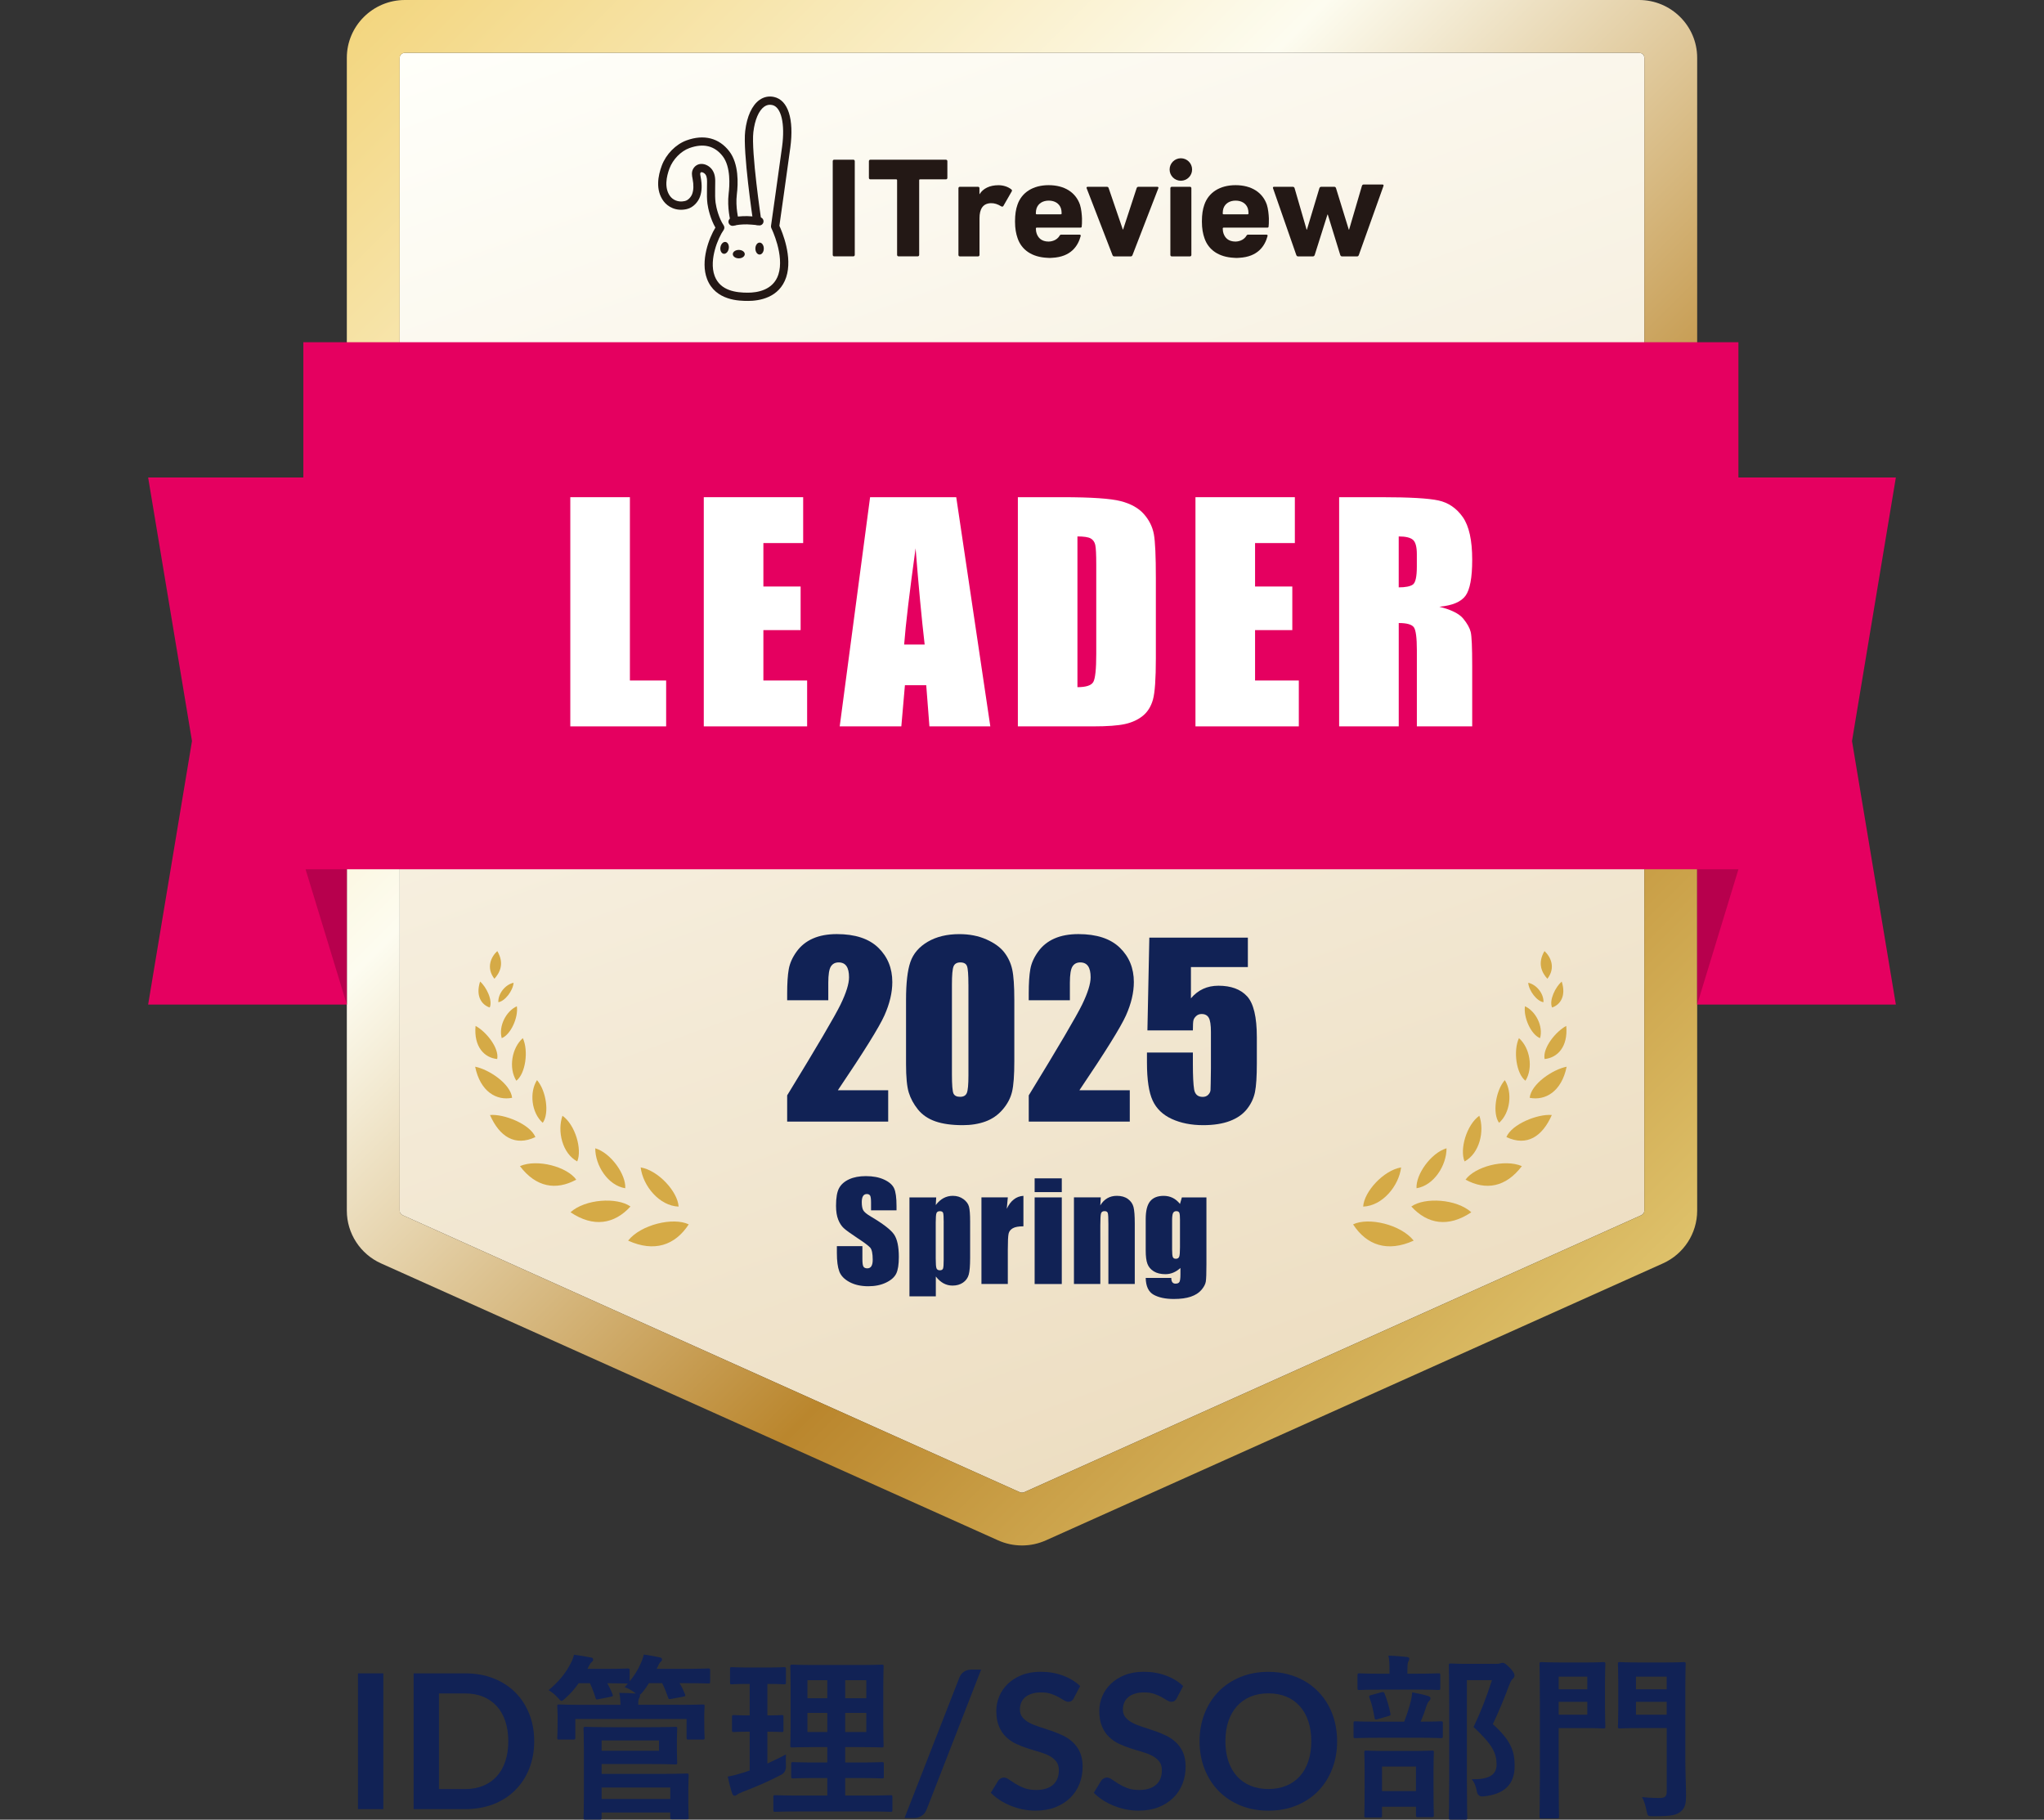 <?xml version="1.0" encoding="UTF-8"?>
<svg xmlns="http://www.w3.org/2000/svg" width="82" height="73" xmlns:xlink="http://www.w3.org/1999/xlink" viewBox="0 0 82 73">
  <rect x="0" y="0" width="82" height="73" fill="#333333" stroke="none"/>
  <defs>
    <linearGradient id="_名称未設定グラデーション_116" data-name="名称未設定グラデーション 116" x1="30.603" y1="-3.121" x2="52.072" y2="55.865" gradientUnits="userSpaceOnUse">
      <stop offset="0" stop-color="#fffffa"/>
      <stop offset="1" stop-color="#eddec2"/>
    </linearGradient>
    <linearGradient id="_名称未設定グラデーション_504" data-name="名称未設定グラデーション 504" x1="15.416" y1="-.139" x2="66.584" y2="51.028" gradientUnits="userSpaceOnUse">
      <stop offset="0" stop-color="#f3d680"/>
      <stop offset=".371" stop-color="#fdfcf0"/>
      <stop offset=".722" stop-color="#ba862d"/>
      <stop offset="1" stop-color="#dec16a"/>
    </linearGradient>
  </defs>
  <g isolation="isolate">
    <g id="_レイヤー_2" data-name="レイヤー 2">
      <g id="_アイコン" data-name="アイコン">
        <g>
          <rect width="82" height="73" fill="none"/>
          <g>
            <path d="M15.378,72.576h-1.017v-5.446h1.017v5.446Z" fill="#125"/>
            <path d="M21.431,69.854c0,.399-.067.765-.2,1.1-.133.334-.32.62-.561.861-.241.242-.531.429-.87.562-.339.132-.716.199-1.13.199h-2.076v-5.446h2.076c.415,0,.791.067,1.13.201.339.135.629.321.87.561s.428.526.561.861c.133.334.2.701.2,1.1ZM20.391,69.854c0-.299-.04-.567-.119-.805s-.193-.439-.343-.603-.33-.29-.543-.378c-.212-.088-.451-.132-.717-.132h-1.059v3.835h1.059c.266,0,.505-.044.717-.132.213-.088.393-.214.543-.378s.264-.366.343-.603.119-.505.119-.803Z" fill="#125"/>
            <path d="M27.22,68.393c.675,0,.919-.015.969-.015.072,0,.079.007.079.079,0,.043-.015.151-.015.309v.251c0,.546.015.646.015.69,0,.072-.007.079-.079.079h-.567c-.072,0-.079-.007-.079-.079v-.746h-4.463v.746c0,.072-.007.079-.086.079h-.56c-.072,0-.079-.007-.079-.079,0-.051.015-.143.015-.69v-.208c0-.201-.015-.309-.015-.352,0-.072.007-.079.079-.079.05,0,.294.015.969.015h1.492c-.007-.172-.015-.315-.051-.481.237,0,.474.015.66.028l-.057-.049c-.122-.094-.273-.166-.387-.209l.129-.143c-.057,0-.251-.014-.826-.014.072.129.144.272.208.437.029.072.029.085-.072.108l-.473.093c-.101.022-.115.022-.137-.057-.057-.187-.137-.395-.222-.581h-.452c-.151.215-.323.415-.524.594-.079.072-.122.115-.165.115-.036,0-.072-.043-.151-.129-.129-.151-.265-.237-.366-.302.373-.309.674-.653.89-1.084.057-.108.093-.2.129-.337.229.03.502.073.66.109.072.006.108.028.108.085,0,.043-.022.072-.057.1-.043.037-.072.079-.122.173l-.05.1h.767c.602,0,.797-.015.839-.015.079,0,.087.007.087.079v.437c.187-.229.33-.459.445-.717.043-.094.093-.23.122-.358.215.028.467.072.617.108.079.014.115.036.115.085,0,.051-.022.072-.057.101-.05.043-.093.143-.136.236l-.022.043h1.04c.732,0,.983-.015,1.026-.015.072,0,.079.007.079.079v.445c0,.072-.007.079-.079.079-.043,0-.294-.014-1.026-.014h-.122c.086.136.151.279.215.437.029.072.029.085-.072.108l-.466.085c-.101.022-.115.015-.137-.057-.064-.179-.143-.388-.237-.573h-.531c-.072.121-.158.243-.258.366-.051.057-.079.085-.108.1.007.014.007.021.007.043,0,.028-.014.057-.043.115-.028.049-.028.143-.028.243h1.614ZM26.122,69.29c.632,0,.926-.015.968-.015.072,0,.079.007.079.079,0,.043-.014.18-.014.496v.358c0,.315.014.452.014.502,0,.066-.007.073-.079.073-.043,0-.337-.015-.968-.015h-1.987v.395h2.382c.653,0,.983-.015,1.033-.015.072,0,.078.007.078.087,0,.043-.014.187-.014.545v.594c0,.358.014.496.014.531,0,.072-.007.079-.078.079h-.581c-.072,0-.079-.007-.079-.079v-.194h-2.755v.208c0,.072-.007.079-.079.079h-.567c-.072,0-.079-.007-.079-.079,0-.042.014-.272.014-.824v-1.902c0-.551-.014-.796-.014-.839,0-.072.007-.079.079-.079.043,0,.373.015,1.019.015h1.614ZM26.438,69.821h-2.303v.415h2.303v-.415ZM24.135,71.709v.459h2.755v-.459h-2.755Z" fill="#125"/>
            <path d="M30.786,70.747c.251-.115.494-.23.745-.366-.007.121-.007.308,0,.466q.007.237-.179.345c-.473.251-1.004.481-1.549.688-.115.051-.187.079-.222.108-.043.036-.072.051-.115.051-.036,0-.064-.022-.093-.094-.064-.187-.122-.415-.179-.674.215-.036.423-.094.674-.173l.208-.072v-1.556c-.452,0-.588.014-.632.014-.072,0-.078-.007-.078-.079v-.517c0-.079.007-.085.078-.085.043,0,.18.014.632.014v-1.263h-.043c-.481,0-.631.015-.674.015-.065,0-.072-.007-.072-.079v-.524c0-.079.007-.085.072-.085.043,0,.193.014.674.014h.746c.488,0,.638-.014.674-.014.072,0,.078.006.078.085v.524c0,.072-.007.079-.078.079-.036,0-.187-.015-.667-.015v1.263c.394,0,.53-.014.573-.014.072,0,.072.006.072.085v.517c0,.072,0,.079-.072.079-.043,0-.179-.014-.573-.014v1.277ZM32.099,72.67c-.711,0-.954.015-.997.015-.072,0-.078-.007-.078-.079v-.51c0-.072.007-.079.078-.079.043,0,.287.015.997.015h1.09v-.703h-.444c-.66,0-.883.015-.926.015-.072,0-.079-.007-.079-.079v-.496c0-.072.007-.079.079-.079.043,0,.266.015.926.015h.444v-.617h-.466c-.653,0-.89.014-.933.014-.079,0-.086-.006-.086-.072,0-.043.014-.272.014-.796v-1.593c0-.509-.014-.732-.014-.782,0-.072.007-.079.086-.079.043,0,.28.015.933.015h1.708c.66,0,.89-.015.94-.015.072,0,.078.007.078.079,0,.043-.014.273-.014.782v1.593c0,.524.014.753.014.796,0,.066-.007.072-.078.072-.051,0-.281-.014-.94-.014h-.524v.617h.545c.654,0,.883-.015.926-.015.072,0,.079.007.079.079v.496c0,.072-.007.079-.079.079-.043,0-.273-.015-.926-.015h-.545v.703h.825c.704,0,.955-.015.991-.015.072,0,.078.007.078.079v.51c0,.072-.007.079-.078.079-.036,0-.287-.015-.991-.015h-2.633ZM33.189,68.128v-.725h-.796v.725h.796ZM33.189,69.484v-.767h-.796v.767h.796ZM33.907,67.403v.725h.847v-.725h-.847ZM34.753,68.717h-.847v.767h.847v-.767Z" fill="#125"/>
            <path d="M37.174,72.587c-.043.116-.111.203-.205.261-.095.057-.19.087-.288.087h-.395l2.199-5.628c.04-.105.102-.187.185-.242.083-.057.18-.085.29-.085h.4l-2.185,5.608Z" fill="#125"/>
            <path d="M43.084,68.121c-.03.052-.062.09-.096.115-.034.023-.076.035-.127.035-.053,0-.109-.019-.171-.058-.062-.038-.135-.082-.221-.13-.085-.048-.185-.091-.299-.13-.114-.04-.249-.058-.405-.058-.141,0-.264.016-.37.051-.106.033-.194.08-.266.141-.071.061-.125.132-.16.216s-.053.177-.053.277c0,.129.036.235.108.32.072.087.166.158.284.219s.252.115.403.162c.151.048.305.099.463.153.158.053.313.116.463.188s.285.162.403.272c.118.109.213.242.284.4s.108.351.108.576c0,.247-.042.477-.126.692-.084.214-.208.402-.37.561s-.36.284-.593.377c-.234.091-.501.137-.802.137-.174,0-.344-.017-.512-.051-.168-.035-.329-.083-.484-.146-.154-.062-.3-.137-.435-.225-.136-.089-.256-.187-.362-.294l.298-.486c.025-.036.057-.066.098-.089s.083-.036.129-.036c.062,0,.13.026.203.078.073.051.159.108.26.171.101.063.218.12.352.172.135.052.296.077.484.077.289,0,.512-.068.67-.205.158-.136.237-.332.237-.59,0-.143-.036-.26-.108-.35s-.166-.167-.284-.229c-.118-.061-.253-.112-.403-.156-.151-.043-.304-.089-.46-.14-.156-.049-.309-.11-.46-.18s-.285-.162-.403-.276c-.118-.112-.213-.253-.284-.424-.072-.169-.108-.378-.108-.627,0-.198.04-.392.119-.58.079-.189.194-.356.345-.502.151-.145.336-.262.557-.35s.475-.132.761-.132c.321,0,.618.051.889.151s.502.241.693.421l-.252.48Z" fill="#125"/>
            <path d="M47.216,68.121c-.03.052-.062.09-.096.115-.034.023-.076.035-.127.035-.053,0-.109-.019-.171-.058-.062-.038-.135-.082-.221-.13-.085-.048-.185-.091-.299-.13-.114-.04-.249-.058-.405-.058-.141,0-.264.016-.37.051-.106.033-.194.08-.266.141-.071.061-.125.132-.16.216s-.053.177-.053.277c0,.129.036.235.108.32.072.087.166.158.284.219s.252.115.403.162c.151.048.305.099.463.153.158.053.313.116.463.188s.285.162.403.272c.118.109.213.242.284.4s.108.351.108.576c0,.247-.042.477-.126.692-.084.214-.208.402-.37.561s-.36.284-.593.377c-.234.091-.501.137-.802.137-.174,0-.344-.017-.512-.051-.168-.035-.329-.083-.484-.146-.154-.062-.3-.137-.435-.225-.136-.089-.256-.187-.362-.294l.298-.486c.025-.036.057-.066.098-.089s.083-.036.129-.036c.062,0,.13.026.203.078.073.051.159.108.26.171.101.063.218.12.352.172.135.052.296.077.484.077.289,0,.512-.068.67-.205.158-.136.237-.332.237-.59,0-.143-.036-.26-.108-.35s-.166-.167-.284-.229c-.118-.061-.253-.112-.403-.156-.151-.043-.304-.089-.46-.14-.156-.049-.309-.11-.46-.18s-.285-.162-.403-.276c-.118-.112-.213-.253-.284-.424-.072-.169-.108-.378-.108-.627,0-.198.04-.392.119-.58.079-.189.194-.356.345-.502.151-.145.336-.262.557-.35s.475-.132.761-.132c.321,0,.618.051.889.151s.502.241.693.421l-.252.48Z" fill="#125"/>
            <path d="M53.642,69.854c0,.399-.066.769-.198,1.109-.132.34-.318.635-.559.884s-.531.442-.87.582c-.339.138-.716.209-1.13.209-.412,0-.787-.07-1.126-.209-.339-.14-.63-.334-.872-.582-.243-.248-.43-.544-.564-.884-.133-.34-.2-.709-.2-1.109s.067-.77.2-1.11c.133-.34.321-.635.564-.884.242-.248.533-.442.872-.582.339-.138.714-.209,1.126-.209.276,0,.536.032.78.096s.467.154.67.271c.203.117.386.26.548.426s.3.353.412.559c.113.206.2.43.258.671s.088.494.088.761ZM52.606,69.854c0-.299-.04-.567-.12-.805s-.195-.439-.343-.604-.328-.293-.541-.381c-.212-.088-.451-.132-.717-.132s-.505.044-.717.132-.393.215-.543.381-.264.367-.345.604c-.08.237-.12.505-.12.805s.04.566.12.803c.081.237.195.439.345.603s.331.29.543.378.451.132.717.132.505-.044.717-.132c.213-.088.392-.214.541-.378s.263-.366.343-.603.12-.505.12-.803Z" fill="#125"/>
            <path d="M55.291,69.714c-.653,0-.875.015-.918.015-.064,0-.072-.007-.072-.079v-.517c0-.072.007-.079.072-.079.043,0,.266.015.918.015h1.041c.129-.33.201-.575.265-.818.029-.109.043-.209.057-.36.194.036.438.087.625.143.064.022.108.043.108.094,0,.049-.029.087-.057.115-.043.043-.072.108-.093.164-.065.209-.137.41-.244.661.56,0,.768-.015.811-.015.072,0,.079.007.079.079v.517c0,.072-.007.079-.079.079-.043,0-.265-.015-.911-.015h-1.6ZM55.42,67.783c-.632,0-.839.015-.882.015-.072,0-.079-.007-.079-.079v-.503c0-.079.007-.087.079-.087.043,0,.251.015.882.015h.323v-.129c0-.258-.007-.431-.043-.596.258.007.481.028.725.051.072.006.114.036.114.064,0,.049-.021.085-.05.143-.022.051-.028.136-.028.344v.122h.366c.624,0,.832-.015.876-.015.072,0,.078.007.078.087v.503c0,.072-.007.079-.078.079-.043,0-.251-.015-.876-.015h-1.406ZM54.81,72.913c-.072,0-.078-.006-.078-.072,0-.049.014-.23.014-1.212v-.517c0-.56-.014-.754-.014-.805,0-.072.007-.079.078-.079.051,0,.237.015.797.015h1.033c.56,0,.753-.015.797-.015.079,0,.086.007.086.079,0,.043-.014.245-.014.703v.596c0,.984.014,1.163.014,1.206,0,.079-.007.087-.086.087h-.552c-.072,0-.079-.007-.079-.087v-.33h-1.363v.358c0,.066-.007.072-.079.072h-.552ZM55.269,68.969c-.108.028-.114.014-.129-.072-.043-.266-.108-.554-.201-.791-.028-.079-.014-.079.079-.108l.395-.108c.086-.021.108-.015.136.058.087.222.179.517.23.79.014.079,0,.079-.087.108l-.423.122ZM55.442,71.852h1.363v-.984h-1.363v.984ZM59.997,66.75c.087,0,.151-.007.18-.021.043-.015.072-.022.108-.022.057,0,.114.028.301.215.151.172.172.237.172.294,0,.058-.029.094-.065.13-.05.036-.086.1-.151.264-.208.554-.408,1.042-.653,1.558.732.66.875,1.09.875,1.678,0,.746-.423,1.141-1.262,1.22q-.222.022-.258-.215c-.036-.209-.108-.366-.201-.473.674.014.997-.166.997-.59,0-.452-.165-.803-.925-1.505.294-.611.523-1.206.738-1.881h-1.004v4.018c0,.963.014,1.464.014,1.5,0,.072-.007.079-.078.079h-.575c-.079,0-.086-.007-.086-.079,0-.043.014-.517.014-1.493v-3.1c0-.983-.014-1.463-.014-1.514,0-.072.007-.079.086-.079.043,0,.237.015.639.015h1.147Z" fill="#125"/>
            <path d="M63.628,66.693c.452,0,.653-.015.696-.015.072,0,.079.007.079.079,0,.043-.014.266-.014.733v1.047c0,.459.014.681.014.724,0,.072-.007.079-.079.079-.043,0-.244-.015-.696-.015h-1.098v2.038c0,.975.014,1.456.014,1.507,0,.072-.007.079-.079.079h-.624c-.072,0-.079-.007-.079-.079,0-.051.014-.531.014-1.507v-3.085c0-.975-.014-1.471-.014-1.521,0-.072.007-.079.079-.079.05,0,.316.015.832.015h.955ZM62.53,67.261v.509h1.148v-.509h-1.148ZM63.678,68.272h-1.148v.517h1.148v-.517ZM67.611,70.581c0,.502.029,1.076.029,1.427,0,.345-.036.517-.208.66-.172.143-.352.194-1.098.194-.23,0-.237,0-.28-.23-.043-.208-.101-.394-.179-.538.273.028.509.036.696.036.23,0,.294-.064.294-.279v-2.526h-1.098c-.552,0-.732.015-.775.015-.079,0-.086-.007-.086-.079,0-.051.014-.23.014-.675v-1.154c0-.445-.014-.624-.014-.675,0-.072.007-.079.086-.079.043,0,.222.015.775.015h.997c.553,0,.74-.015.783-.015.072,0,.078.007.078.079,0,.043-.014.337-.014.94v2.883ZM65.63,67.261v.509h1.234v-.509h-1.234ZM66.864,68.788v-.517h-1.234v.517h1.234Z" fill="#125"/>
          </g>
          <g>
            <path d="M65.846,48.75l-24.755,11.111c-.058.026-.125.026-.183,0l-24.755-11.111c-.074-.033-.12-.103-.12-.179V2.318c0-.11.095-.199.212-.199h49.509c.117,0,.212.089.212.199v46.252c0,.076-.047.146-.12.179Z" fill="url(#_名称未設定グラデーション_116)"/>
            <path d="M65.755,2.12c.117,0,.212.089.212.199v46.252c0,.076-.047.146-.12.179l-24.755,11.111c-.029.013-.06.019-.091.019s-.062-.006-.091-.019l-24.755-11.111c-.074-.033-.12-.103-.12-.179V2.318c0-.11.095-.199.212-.199h49.509M65.755,0H16.245C14.96,0,13.914,1.04,13.914,2.318v46.252c0,.909.539,1.739,1.372,2.113l24.755,11.111c.304.136.627.205.959.205s.655-.069.959-.205l24.755-11.111c.833-.374,1.372-1.203,1.372-2.113V2.318C68.086,1.04,67.04,0,65.755,0h0Z" fill="url(#_名称未設定グラデーション_504)"/>
            <g>
              <g>
                <path d="M54.282,49.118c.617-.298,1.917.004,2.432.652-1.047.475-1.885.19-2.432-.652Z" fill="#d5aa46"/>
                <path d="M54.687,48.405c.034-.594.813-1.454,1.522-1.572-.091.744-.75,1.544-1.522,1.572Z" fill="#d5aa46"/>
                <path d="M56.619,48.401c.538-.381,1.817-.302,2.406.231-.918.618-1.756.481-2.406-.231Z" fill="#d5aa46"/>
                <path d="M56.828,47.669c-.037-.544.572-1.415,1.203-1.603.002.687-.505,1.489-1.203,1.603Z" fill="#d5aa46"/>
                <path d="M58.794,47.324c.369-.515,1.557-.843,2.259-.543-.641.849-1.446.986-2.259.543Z" fill="#d5aa46"/>
                <path d="M58.755,46.593c-.204-.483.077-1.465.592-1.833.217.623.007,1.511-.592,1.833Z" fill="#d5aa46"/>
                <path d="M60.433,45.616c.215-.52,1.259-.937,1.822-.885-.381.864-.999,1.271-1.822.885Z" fill="#d5aa46"/>
                <path d="M60.139,45.044c-.274-.376-.139-1.29.23-1.713.314.495.222,1.313-.23,1.713Z" fill="#d5aa46"/>
                <path d="M61.367,44.041c.06-.559.928-1.14,1.483-1.248-.207,1.01-.865,1.37-1.483,1.248Z" fill="#d5aa46"/>
                <path d="M61.197,43.356c-.369-.283-.496-1.199-.261-1.709.441.386.582,1.198.261,1.709Z" fill="#d5aa46"/>
                <path d="M61.965,42.485c-.085-.453.459-1.112.869-1.328.076.841-.355,1.278-.869,1.328Z" fill="#d5aa46"/>
                <path d="M61.784,41.647c-.356-.135-.672-.823-.607-1.279.437.199.739.802.607,1.279Z" fill="#d5aa46"/>
                <path d="M62.265,40.418c-.128-.296.141-.83.387-1.041.182.562-.044.927-.387,1.041Z" fill="#d5aa46"/>
                <path d="M62.077,39.265c.337-.435.142-.873-.116-1.111-.302.508-.09.885.116,1.111Z" fill="#d5aa46"/>
                <path d="M61.92,40.205c-.264-.037-.586-.458-.612-.779.329.068.628.433.612.779Z" fill="#d5aa46"/>
              </g>
              <g>
                <path d="M27.63,49.118c-.617-.298-1.917.004-2.432.652,1.047.475,1.885.19,2.432-.652Z" fill="#d5aa46"/>
                <path d="M27.224,48.405c-.034-.594-.813-1.454-1.522-1.572.091.744.75,1.544,1.522,1.572Z" fill="#d5aa46"/>
                <path d="M25.293,48.401c-.538-.381-1.817-.302-2.406.231.918.618,1.756.481,2.406-.231Z" fill="#d5aa46"/>
                <path d="M25.083,47.669c.037-.544-.572-1.415-1.203-1.603-.002.687.505,1.489,1.203,1.603Z" fill="#d5aa46"/>
                <path d="M23.118,47.324c-.369-.515-1.557-.843-2.259-.543.641.849,1.446.986,2.259.543Z" fill="#d5aa46"/>
                <path d="M23.157,46.593c.204-.483-.077-1.465-.592-1.833-.217.623-.007,1.511.592,1.833Z" fill="#d5aa46"/>
                <path d="M21.479,45.616c-.215-.52-1.259-.937-1.822-.885.381.864.999,1.271,1.822.885Z" fill="#d5aa46"/>
                <path d="M21.773,45.044c.274-.376.139-1.29-.23-1.713-.314.495-.222,1.313.23,1.713Z" fill="#d5aa46"/>
                <path d="M20.545,44.041c-.06-.559-.928-1.14-1.483-1.248.207,1.01.865,1.37,1.483,1.248Z" fill="#d5aa46"/>
                <path d="M20.714,43.356c.369-.283.496-1.199.261-1.709-.441.386-.582,1.198-.261,1.709Z" fill="#d5aa46"/>
                <path d="M19.947,42.485c.085-.453-.459-1.112-.869-1.328-.076.841.355,1.278.869,1.328Z" fill="#d5aa46"/>
                <path d="M20.128,41.647c.356-.135.672-.823.607-1.279-.437.199-.739.802-.607,1.279Z" fill="#d5aa46"/>
                <path d="M19.647,40.418c.128-.296-.141-.83-.387-1.041-.182.562.044.927.387,1.041Z" fill="#d5aa46"/>
                <path d="M19.834,39.265c-.337-.435-.142-.873.116-1.111.302.508.09.885-.116,1.111Z" fill="#d5aa46"/>
                <path d="M19.992,40.205c.264-.037.586-.458.612-.779-.329.068-.628.433-.612.779Z" fill="#d5aa46"/>
              </g>
            </g>
            <g>
              <g>
                <ellipse cx="29.638" cy="10.195" rx=".24" ry=".169" fill="#231815"/>
                <ellipse cx="29.069" cy="9.944" rx=".24" ry=".169" transform="translate(14.574 37.032) rotate(-80.734)" fill="#231815"/>
                <ellipse cx="30.473" cy="9.972" rx=".169" ry=".24" fill="#231815"/>
                <path d="M30.004,12.071c-.322,0-1.303,0-1.639-.879-.276-.722.081-1.649.335-2.062-.197-.338-.294-.765-.319-.958-.025-.19-.022-.39-.019-.583,0-.041.001-.081.001-.12,0-.028,0-.056.001-.085.003-.146.007-.283-.06-.381-.036-.054-.112-.096-.161-.096-.015,0-.029.003-.046.031-.015.025,0,.106.01.154l.004.023c.058.305.049.558-.029.775-.072.203-.264.435-.527.497-.438.103-.77-.096-.934-.316-.334-.448-.223-1.024-.072-1.428.171-.457.56-.853.992-1.011.695-.253,1.304-.098,1.715.436.388.504.357,1.302.304,1.732-.063.512.072,1.018.073,1.023.024.088-.028.179-.116.203s-.179-.028-.203-.116c-.006-.023-.153-.572-.082-1.151.038-.306.09-1.064-.238-1.491-.325-.422-.776-.532-1.34-.327-.34.124-.659.452-.796.816-.123.327-.217.787.027,1.115.102.136.311.259.593.192.136-.032.249-.168.292-.287.057-.159.062-.356.015-.602l-.004-.021c-.02-.101-.05-.254.031-.388.072-.119.186-.187.32-.19.167-.005.343.093.444.241.125.185.12.392.116.574,0,.026-.001.053-.001.079,0,.04,0,.081-.001.123-.002.182-.005.369.017.536.028.215.137.635.324.91.039.057.038.133-.002.19-.109.152-.261.458-.352.8-.076.283-.139.695-.005,1.046.228.597.868.666,1.33.666.368,0,1.015-.094,1.223-.723.255-.77-.272-1.849-.278-1.86-.015-.03-.02-.064-.016-.097.003-.022.317-2.234.445-3.179.124-.919-.035-1.59-.395-1.669-.118-.026-.223-.005-.321.065-.219.156-.379.527-.437,1.02-.093.783.313,3.512.317,3.54.013.09-.049.174-.139.188-.09.013-.175-.049-.188-.139-.017-.114-.416-2.801-.318-3.628.07-.593.274-1.037.574-1.25.174-.124.376-.165.584-.119.563.125.807.886.652,2.036-.117.868-.391,2.799-.438,3.132.108.234.541,1.255.273,2.064-.274.826-1.08.95-1.537.95h0Z" fill="#231815"/>
                <path d="M29.389,9.061c-.073,0-.14-.049-.16-.123-.023-.088.03-.179.118-.202.182-.048.357-.066.625-.066h.006c.012,0,.304.012.513.045.09.014.152.099.138.189s-.099.152-.189.138c-.18-.028-.441-.04-.471-.041-.236,0-.387.016-.538.055-.014.004-.028.006-.042.006h0Z" fill="#231815"/>
              </g>
              <g>
                <path d="M33.407,6.466c0-.036.024-.06.06-.06h.764c.036,0,.06.024.06.06v3.758c0,.036-.024.06-.06.06h-.764c-.036,0-.06-.024-.06-.06v-3.758Z" fill="#231815"/>
                <path d="M36.049,10.284c-.036,0-.06-.024-.06-.06v-2.993c0-.024-.012-.036-.036-.036h-1.035c-.036,0-.06-.024-.06-.06v-.668c0-.036.024-.06.06-.06h3.028c.036,0,.06.024.06.06v.668c0,.036-.024.06-.06.06h-1.035c-.024,0-.036.012-.036.036v2.993c0,.036-.024.06-.06.06h-.764Z" fill="#231815"/>
                <path d="M38.51,10.286c-.036,0-.06-.023-.06-.058v-2.677c0-.035.024-.058.06-.058h.723c.036,0,.06.023.06.058v.237h.006c.139-.225.403-.358.759-.358.193,0,.385.063.512.167.03.023.036.046.018.081l-.337.588c-.024.029-.048.029-.084.012-.139-.086-.277-.133-.421-.127-.313.012-.451.231-.451.606v1.471c0,.035-.024.058-.06.058h-.723,0Z" fill="#231815"/>
                <path d="M44.7,10.286c-.036,0-.06-.023-.072-.058l-1.035-2.677c-.012-.035.006-.058.048-.058h.759c.042,0,.066.017.078.058l.566,1.656h.012l.542-1.656c.012-.04.036-.058.078-.058h.746c.042,0,.06.023.048.058l-1.035,2.677c-.012.035-.036.058-.072.058h-.662Z" fill="#231815"/>
                <path d="M47.012,10.286c-.036,0-.06-.023-.06-.058v-2.677c0-.035.024-.058.06-.058h.723c.036,0,.06.023.06.058v2.677c0,.035-.024.058-.06.058h-.723Z" fill="#231815"/>
                <path d="M53.839,10.286c-.036,0-.06-.023-.072-.058l-.5-1.622h-.012l-.512,1.622c-.012.035-.036.058-.072.058h-.596c-.036,0-.06-.023-.072-.058l-.933-2.677c-.012-.035.006-.058.042-.058h.74c.048,0,.072.017.084.058l.482,1.662h.012l.5-1.662c.012-.04.042-.058.084-.058h.506c.042,0,.066.017.078.058l.512,1.662h.012l.514-1.754c.012-.04.036-.058.078-.058h.74c.042,0,.06.023.048.058l-.989,2.77c-.012.035-.036.058-.072.058h-.602Z" fill="#231815"/>
                <path d="M50.055,9.416c-.016,0-.031.01-.039.023-.124.227-.374.251-.449.252-.298-.001-.423-.159-.482-.322-.018-.046-.032-.122-.032-.204,0-.019.017-.034.036-.034h1.762c.021,0,.039-.015.041-.035.006-.061.017-.177.012-.331-.005-.15-.029-.394-.081-.552-.168-.49-.614-.785-1.258-.785-.62,0-1.083.289-1.252.791-.06.173-.096.375-.096.669,0,.288.042.49.102.664.159.475.58.761,1.186.79.031.003.065.006.103.006.036,0,.07-.002.104-.006.749-.038,1.033-.473,1.141-.88.006-.024-.014-.048-.04-.048h-.757ZM49.083,8.354c.066-.19.247-.306.487-.306s.421.115.487.306c.018.058.03.121.03.208,0,.023-.012.035-.036.035h-.963c-.024,0-.036-.012-.036-.035,0-.086.012-.15.03-.208h0Z" fill="#231815"/>
                <path d="M42.558,9.416c-.016,0-.031.01-.039.023-.124.227-.374.251-.449.252-.298-.001-.423-.159-.482-.322-.018-.046-.032-.122-.032-.204,0-.019.017-.034.036-.034h1.762c.021,0,.039-.015.041-.035.006-.061.017-.177.012-.331-.005-.15-.029-.394-.081-.552-.168-.49-.614-.785-1.258-.785-.62,0-1.083.289-1.252.791-.06.173-.096.375-.096.669,0,.288.042.49.102.664.159.475.58.761,1.186.79.031.003.065.006.103.006.036,0,.07-.002.104-.006.749-.038,1.033-.473,1.141-.88.006-.024-.014-.048-.04-.048h-.757ZM41.586,8.354c.066-.19.247-.306.487-.306s.421.115.487.306c.018.058.03.121.03.208,0,.023-.012.035-.036.035h-.963c-.024,0-.036-.012-.036-.035,0-.086.012-.15.03-.208h0Z" fill="#231815"/>
                <circle cx="47.373" cy="6.8" r=".451" fill="#231815"/>
              </g>
            </g>
            <g>
              <polygon points="76.057 40.3 68.086 40.3 68.086 19.156 76.057 19.156 74.298 29.728 76.057 40.3" fill="#e50060"/>
              <rect x="12.17" y="13.729" width="57.571" height="21.144" fill="#e50060"/>
              <g>
                <path d="M25.27,19.946v7.354h1.454v1.84h-3.845v-9.194h2.391Z" fill="#fff"/>
                <path d="M28.234,19.946h3.987v1.84h-1.596v1.743h1.494v1.749h-1.494v2.022h1.755v1.84h-4.146v-9.194Z" fill="#fff"/>
                <path d="M38.362,19.946l1.367,9.194h-2.443l-.128-1.652h-.855l-.144,1.652h-2.472l1.219-9.194h3.456ZM37.095,25.858c-.121-1.041-.242-2.328-.364-3.862-.243,1.761-.397,3.048-.459,3.862h.823Z" fill="#fff"/>
                <path d="M40.833,19.946h1.789c1.155,0,1.936.053,2.343.159.407.106.716.28.928.522.212.242.344.512.398.809.053.297.079.881.079,1.752v3.22c0,.825-.039,1.377-.116,1.655-.078.278-.213.496-.406.653-.193.157-.432.267-.716.33s-.712.094-1.283.094h-3.015v-9.194ZM43.224,21.519v6.048c.344,0,.557-.069.636-.207.079-.138.119-.514.119-1.127v-3.572c0-.416-.013-.683-.04-.801-.026-.117-.087-.203-.182-.258-.095-.055-.273-.082-.534-.082Z" fill="#fff"/>
                <path d="M47.959,19.946h3.987v1.84h-1.596v1.743h1.494v1.749h-1.494v2.022h1.755v1.84h-4.146v-9.194Z" fill="#fff"/>
                <path d="M53.723,19.946h1.692c1.128,0,1.892.044,2.291.131.399.087.725.309.977.667.252.358.378.929.378,1.712,0,.716-.089,1.196-.267,1.442-.178.246-.528.394-1.051.443.473.117.791.275.954.471.163.197.264.378.304.542.04.165.06.618.06,1.36v2.425h-2.22v-3.055c0-.492-.039-.797-.117-.914-.078-.117-.281-.176-.61-.176v4.146h-2.391v-9.194ZM56.113,21.519v2.044c.269,0,.457-.037.565-.111.108-.074.162-.313.162-.718v-.505c0-.291-.052-.483-.156-.573-.104-.091-.295-.136-.571-.136Z" fill="#fff"/>
              </g>
              <polygon points="68.086 40.3 68.086 34.872 69.742 34.872 68.086 40.3" mix-blend-mode="multiply" opacity=".2"/>
              <polygon points="5.943 40.3 13.914 40.3 13.914 19.156 5.943 19.156 7.702 29.728 5.943 40.3" fill="#e50060"/>
              <polygon points="13.914 40.3 13.914 34.872 12.258 34.872 13.914 40.3" mix-blend-mode="multiply" opacity=".2"/>
            </g>
            <g>
              <path d="M35.632,43.738v1.258h-4.053v-1.053c1.202-1.963,1.915-3.178,2.142-3.645.226-.467.34-.831.34-1.092,0-.2-.034-.35-.103-.449-.069-.099-.173-.148-.313-.148s-.244.055-.313.164-.103.327-.103.652v.702h-1.65v-.269c0-.413.021-.739.064-.978s.147-.473.315-.705c.167-.231.384-.406.652-.524.267-.118.588-.178.962-.178.732,0,1.286.182,1.662.545.375.363.563.823.563,1.379,0,.423-.106.869-.317,1.34-.211.471-.834,1.471-1.867,3h2.02Z" fill="#125"/>
              <path d="M40.692,40.113v2.462c0,.559-.03.966-.091,1.222s-.187.494-.378.716-.423.381-.693.479-.573.146-.907.146c-.441,0-.807-.051-1.099-.153-.292-.102-.524-.261-.698-.476-.173-.216-.296-.443-.369-.682-.073-.239-.109-.618-.109-1.137v-2.576c0-.678.058-1.185.175-1.523s.35-.608.698-.812c.348-.203.77-.305,1.265-.305.404,0,.766.07,1.085.212.319.141.558.314.716.517.158.204.265.433.321.689.056.255.084.663.084,1.222ZM38.85,39.493c0-.392-.019-.638-.057-.736-.038-.099-.127-.148-.267-.148-.137,0-.227.053-.271.157-.044.105-.066.347-.066.727v3.601c0,.429.021.687.062.775.041.088.13.132.267.132s.226-.052.269-.155c.042-.103.064-.336.064-.698v-3.656Z" fill="#125"/>
              <path d="M45.324,43.738v1.258h-4.053v-1.053c1.202-1.963,1.915-3.178,2.142-3.645.226-.467.34-.831.34-1.092,0-.2-.034-.35-.103-.449-.069-.099-.173-.148-.313-.148s-.244.055-.313.164c-.069.109-.103.327-.103.652v.702h-1.651v-.269c0-.413.021-.739.064-.978.042-.239.147-.473.314-.705.167-.231.384-.406.652-.524s.588-.178.962-.178c.732,0,1.286.182,1.662.545.375.363.563.823.563,1.379,0,.423-.106.869-.317,1.34-.211.471-.834,1.471-1.867,3h2.02Z" fill="#125"/>
              <path d="M50.061,37.615v1.181h-2.284v1.254c.286-.337.653-.506,1.103-.506.508,0,.891.142,1.151.426.26.284.39.83.39,1.639v1.053c0,.523-.025.907-.075,1.151s-.157.471-.321.679c-.164.208-.393.368-.686.479-.293.111-.651.167-1.074.167-.474,0-.892-.083-1.254-.248-.362-.166-.619-.413-.77-.741-.152-.328-.228-.836-.228-1.523v-.401h1.842v.461c0,.477.017.816.05,1.017.034.201.149.301.346.301.091,0,.165-.029.221-.087s.086-.12.091-.187c.005-.067.01-.357.016-.871v-1.464c0-.277-.029-.465-.086-.565s-.154-.151-.287-.151c-.085,0-.157.026-.214.078-.058.052-.095.107-.112.166s-.025.197-.025.413h-1.824l.077-3.72h3.953Z" fill="#125"/>
            </g>
            <g>
              <path d="M35.968,48.555h-1.024v-.314c0-.147-.013-.24-.039-.28-.026-.04-.07-.06-.131-.06-.066,0-.117.027-.151.081-.034.054-.051.136-.051.246,0,.142.019.248.057.32.037.072.14.158.312.259.491.291.8.53.927.717.127.187.191.488.191.903,0,.302-.035.525-.106.668s-.207.263-.41.36-.438.145-.707.145c-.295,0-.547-.056-.756-.168-.209-.112-.345-.254-.41-.427-.065-.173-.097-.418-.097-.736v-.277h1.024v.516c0,.159.014.261.043.306.029.045.08.068.153.068s.128-.029.164-.086c.036-.058.054-.143.054-.257,0-.25-.034-.413-.102-.49-.07-.077-.242-.205-.516-.385-.274-.182-.456-.313-.545-.396-.089-.082-.163-.195-.221-.34s-.088-.33-.088-.555c0-.325.041-.562.124-.712.083-.15.217-.267.402-.352.185-.085.409-.127.67-.127.286,0,.53.046.732.139s.335.209.401.349c.066.141.098.379.098.716v.168Z" fill="#125"/>
              <path d="M37.558,48.036l-.018.307c.094-.124.198-.217.312-.278.113-.061.237-.092.372-.092.164,0,.306.044.426.132s.194.19.224.305c.03.115.045.311.045.587v1.464c0,.316-.019.541-.056.674s-.114.24-.23.32c-.116.079-.256.119-.42.119-.131,0-.252-.031-.364-.092-.112-.061-.214-.152-.306-.273v.797h-1.058v-3.97h1.076ZM37.859,49.047c0-.215-.008-.345-.024-.39-.016-.045-.059-.068-.131-.068-.07,0-.115.026-.135.079-.02.052-.03.179-.03.38v1.44c0,.21.01.34.031.393.021.053.066.079.136.079.068,0,.11-.024.127-.072.017-.048.025-.165.025-.35v-1.49Z" fill="#125"/>
              <path d="M40.431,48.036l-.042.457c.154-.327.376-.501.668-.52v1.223c-.194,0-.336.026-.427.078-.091.053-.147.125-.168.219s-.031.309-.031.645v1.372h-1.058v-3.475h1.058Z" fill="#125"/>
              <path d="M42.596,47.272v.552h-1.089v-.552h1.089ZM42.596,48.036v3.475h-1.089v-3.475h1.089Z" fill="#125"/>
              <path d="M44.16,48.036l-.019.32c.077-.128.171-.223.282-.287s.239-.096.384-.096c.182,0,.33.043.445.128.115.085.189.193.222.323.033.13.05.347.05.651v2.435h-1.058v-2.407c0-.239-.008-.385-.023-.437-.016-.053-.06-.079-.131-.079-.075,0-.122.03-.141.09-.019.06-.029.221-.029.483v2.349h-1.058v-3.475h1.077Z" fill="#125"/>
              <path d="M48.399,48.036v2.676c0,.361-.008.595-.025.701-.017.106-.076.217-.177.335s-.242.208-.423.27c-.181.062-.408.093-.682.093-.337,0-.607-.057-.812-.171s-.31-.339-.317-.674h1.026c0,.154.056.23.168.23.08,0,.134-.024.16-.071s.039-.146.039-.296v-.262c-.091.082-.186.144-.287.186-.1.042-.205.063-.315.063-.19,0-.347-.038-.47-.115-.123-.077-.207-.178-.253-.302-.046-.125-.068-.303-.068-.533v-1.262c0-.33.059-.567.178-.713.119-.145.299-.217.542-.217.133,0,.254.027.363.081.109.054.207.136.292.244l.076-.263h.985ZM47.339,48.958c0-.159-.009-.26-.027-.304-.018-.044-.059-.066-.122-.066-.061,0-.104.025-.13.075-.025.05-.038.148-.038.295v1.168c0,.155.01.256.029.303.019.046.059.069.12.069.07,0,.115-.028.136-.084.021-.056.031-.183.031-.38v-1.076Z" fill="#125"/>
            </g>
          </g>
        </g>
      </g>
    </g>
  </g>
</svg>